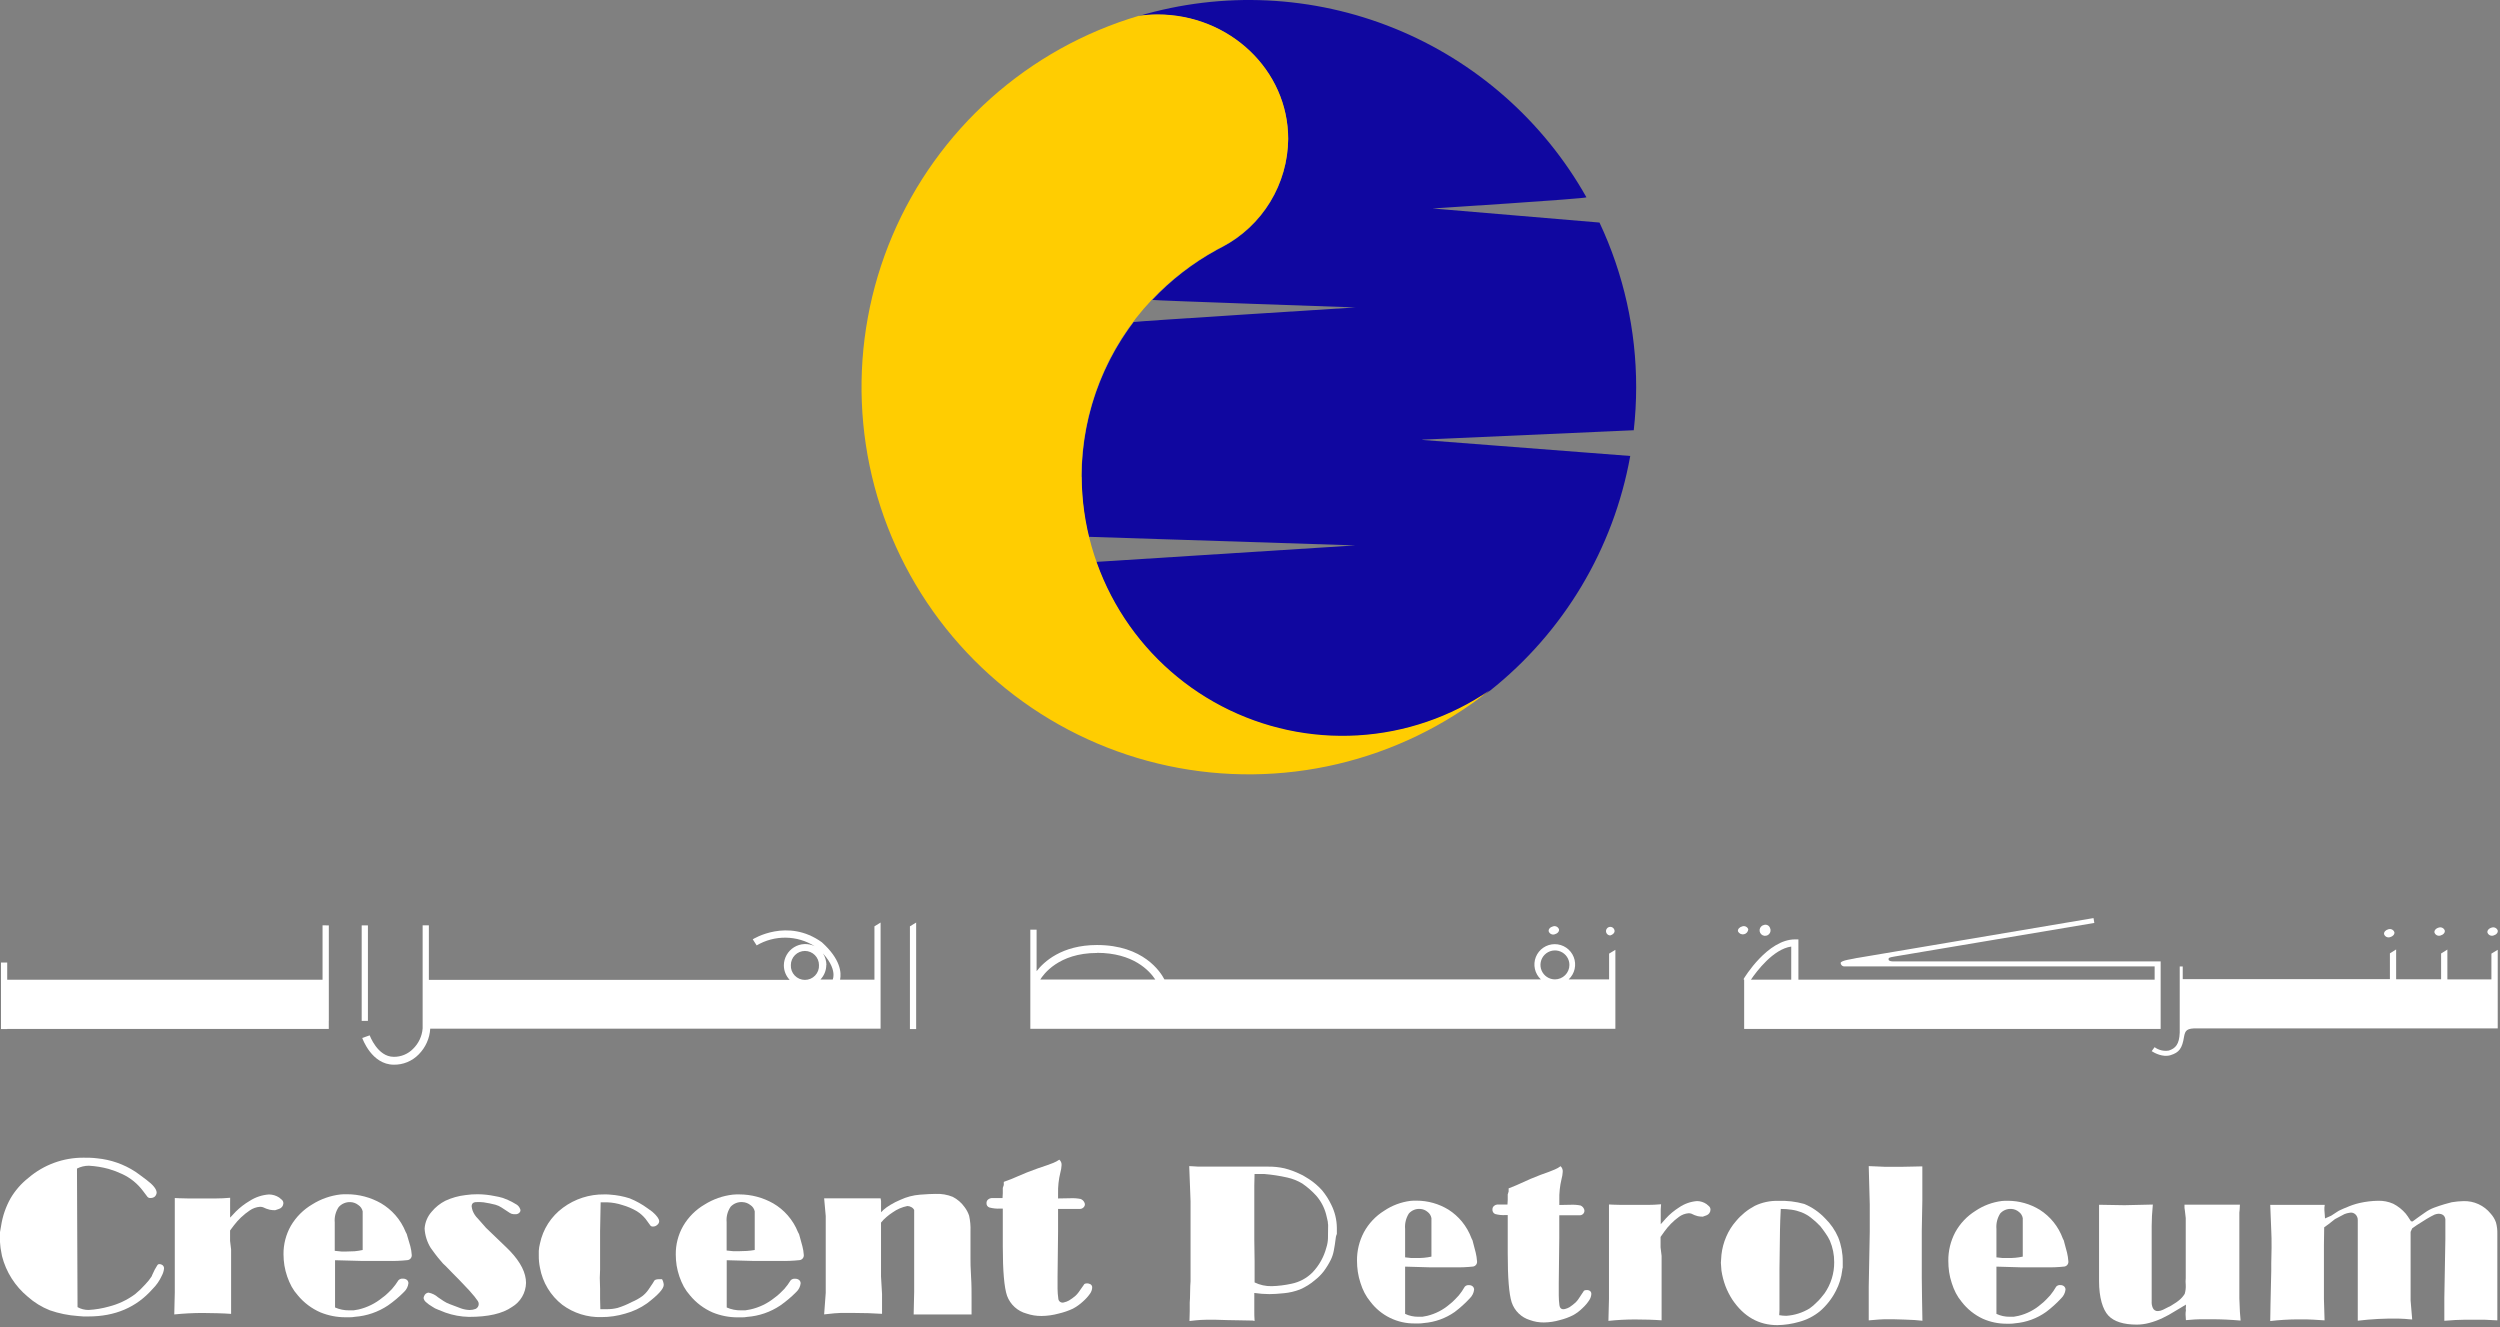 <svg xmlns="http://www.w3.org/2000/svg" width="582" height="309" viewBox="0 0 582 309" fill="none"><rect x="0" y="0" width="582" height="309" fill="#808080" stroke="none"/><g clip-path="url(#clip0_41_254)"><path d="M213.28 239.56H211.83V215.65L213.28 214.77V239.56Z" fill="white"></path><path d="M85.65 215.43H84.2V237.66H85.65V215.43Z" fill="white"></path><path d="M76.55 215.43L75.09 215.42V228.08H1.68V224.07H0.23V228.08V239.54V239.56H1.68V239.54H76.54V237.66H76.55V215.43Z" fill="white"></path><path d="M580 222V228H569.75V221.06L568.29 221.97V227.97H557.82V221.03L556.37 221.94V227.94H508.14V224.99H507.44V240.4C507.34 243.14 506.44 244.07 504.9 244.57C504.324 244.667 503.733 244.647 503.165 244.511C502.596 244.376 502.061 244.127 501.59 243.78L500.91 244.71C501.52 245.11 503.51 246.21 505.31 245.64C507.31 245.03 508.02 244.06 508.45 241.33C508.72 239.92 509.01 239.33 511.65 239.41H581.47V221.12L580 222Z" fill="white"></path><path d="M407 216.33C406.983 216.608 406.876 216.874 406.693 217.085C406.511 217.296 406.264 217.441 405.991 217.498C405.718 217.555 405.434 217.52 405.183 217.4C404.931 217.279 404.726 217.079 404.6 216.83C404.49 216.32 404.95 215.83 405.6 215.66C405.875 215.567 406.175 215.584 406.437 215.71C406.698 215.835 406.9 216.058 407 216.33Z" fill="white"></path><path d="M375.86 216.6C375.96 217.11 375.51 217.6 374.86 217.77C374.67 217.767 374.485 217.71 374.326 217.606C374.167 217.502 374.041 217.355 373.963 217.182C373.885 217.009 373.858 216.817 373.884 216.629C373.911 216.441 373.991 216.265 374.114 216.12C374.238 215.976 374.4 215.87 374.581 215.814C374.763 215.758 374.956 215.756 375.139 215.806C375.323 215.856 375.488 215.958 375.615 216.098C375.743 216.239 375.828 216.413 375.86 216.6Z" fill="white"></path><path d="M362.93 216.33C363.04 216.85 362.58 217.33 361.93 217.51C361.655 217.6 361.357 217.579 361.097 217.452C360.837 217.325 360.638 217.102 360.54 216.83C360.43 216.32 360.88 215.83 361.54 215.66C361.813 215.57 362.111 215.589 362.37 215.714C362.63 215.839 362.83 216.06 362.93 216.33Z" fill="white"></path><path d="M412.05 216C412.172 216.238 412.216 216.509 412.176 216.774C412.136 217.039 412.015 217.284 411.828 217.476C411.641 217.668 411.399 217.796 411.135 217.843C410.871 217.89 410.6 217.853 410.358 217.738C410.117 217.622 409.917 217.434 409.788 217.199C409.66 216.964 409.608 216.695 409.64 216.429C409.672 216.163 409.787 215.914 409.968 215.717C410.149 215.52 410.388 215.385 410.65 215.33C410.925 215.239 411.224 215.258 411.485 215.383C411.746 215.508 411.948 215.729 412.05 216Z" fill="white"></path><path d="M557.41 217C557.51 217.51 557.06 218 556.41 218.17C556.137 218.26 555.839 218.241 555.579 218.116C555.32 217.991 555.12 217.77 555.02 217.5C554.91 216.99 555.37 216.5 556.02 216.33C556.293 216.242 556.59 216.263 556.849 216.387C557.107 216.512 557.308 216.731 557.41 217Z" fill="white"></path><path d="M569.14 216.61C569.25 217.12 568.8 217.61 568.14 217.79C567.865 217.88 567.566 217.859 567.307 217.732C567.047 217.605 566.848 217.382 566.75 217.11C566.64 216.61 567.09 216.11 567.75 215.94C568.023 215.85 568.321 215.869 568.58 215.994C568.84 216.119 569.04 216.34 569.14 216.61Z" fill="white"></path><path d="M581.47 216.61C581.58 217.12 581.13 217.61 580.47 217.79C580.195 217.88 579.897 217.859 579.637 217.732C579.377 217.605 579.178 217.382 579.08 217.11C578.97 216.61 579.42 216.11 580.08 215.94C580.353 215.85 580.651 215.869 580.91 215.994C581.17 216.119 581.37 216.34 581.47 216.61Z" fill="white"></path><path d="M374.6 222V228H365.19C365.884 227.35 366.366 226.507 366.575 225.579C366.783 224.651 366.708 223.683 366.358 222.798C366.009 221.914 365.402 221.155 364.616 220.621C363.829 220.086 362.901 219.8 361.95 219.8C360.999 219.8 360.07 220.086 359.284 220.621C358.498 221.155 357.891 221.914 357.542 222.798C357.192 223.683 357.117 224.651 357.325 225.579C357.534 226.507 358.016 227.35 358.71 228H271.07C270.18 226.28 266.18 220 255.37 220C247.15 220 242.98 223.94 241.32 226.09V216.42H239.86V239.51H376.06V221.12L374.6 222ZM255.37 221.82C263.81 221.82 267.59 225.97 268.95 228.03H242.18C242.86 226.92 246.4 221.85 255.37 221.85V221.82ZM362 228C361.333 228.002 360.68 227.806 360.124 227.436C359.568 227.067 359.135 226.54 358.878 225.924C358.622 225.308 358.555 224.63 358.684 223.975C358.814 223.32 359.135 222.719 359.607 222.247C360.079 221.775 360.68 221.454 361.335 221.324C361.99 221.195 362.668 221.262 363.284 221.518C363.9 221.775 364.427 222.208 364.796 222.764C365.166 223.32 365.362 223.973 365.36 224.64C365.357 225.53 365.002 226.383 364.373 227.013C363.743 227.643 362.89 227.997 362 228Z" fill="white"></path><path d="M203.57 215.65V228.06H195.57C195.9 226.46 195.72 223.32 191.33 219.36C183.33 213.6 175.33 218.62 175.24 218.67L176.15 220.09C178.204 218.878 180.552 218.255 182.937 218.289C185.321 218.322 187.651 219.011 189.67 220.28C188.912 219.911 188.073 219.739 187.23 219.781C186.388 219.823 185.57 220.077 184.853 220.52C184.135 220.964 183.541 221.581 183.126 222.315C182.712 223.049 182.489 223.877 182.48 224.72C182.478 225.986 182.965 227.204 183.84 228.12H99.84V215.42H98.39V239.42C98.249 241.217 97.46 242.901 96.17 244.16C95.586 244.76 94.886 245.236 94.112 245.557C93.338 245.879 92.508 246.04 91.67 246.03C87.86 246.03 86.08 241.03 86.06 241.03L84.33 241.64C84.42 241.89 86.55 247.82 91.65 247.86C92.732 247.88 93.806 247.679 94.808 247.268C95.808 246.857 96.715 246.245 97.47 245.47C99.069 243.865 100.026 241.731 100.16 239.47H203.57H205V214.77L203.57 215.65ZM187.39 221.38C188.257 221.385 189.088 221.733 189.7 222.347C190.312 222.961 190.657 223.793 190.66 224.66C190.685 225.105 190.618 225.551 190.465 225.97C190.311 226.388 190.074 226.771 189.767 227.095C189.461 227.419 189.092 227.677 188.682 227.854C188.272 228.03 187.831 228.121 187.385 228.121C186.939 228.121 186.498 228.03 186.088 227.854C185.678 227.677 185.309 227.419 185.003 227.095C184.696 226.771 184.459 226.388 184.305 225.97C184.152 225.551 184.085 225.105 184.11 224.66C184.113 223.791 184.459 222.958 185.074 222.344C185.688 221.729 186.521 221.383 187.39 221.38ZM192.39 224.66C192.386 223.698 192.105 222.757 191.58 221.95C193.58 224.16 194.04 225.88 194.04 226.95C194.044 227.317 193.987 227.682 193.87 228.03H191C191.867 227.121 192.353 225.916 192.36 224.66H192.39Z" fill="white"></path><path d="M503 228.06V223.82H440.82C440.32 223.82 439.67 223.74 439.66 223.37C439.65 223 439.66 222.91 441.03 222.68L487.56 214.86L487.37 213.73L432.45 223H432.37C431.63 223.23 428.48 223.54 428.5 224.2C428.517 224.387 428.594 224.564 428.72 224.703C428.847 224.842 429.015 224.936 429.2 224.97H429.28H501.6V228.06H418.67V218.69H417.88C411.52 218.69 406.07 227.59 405.88 227.97L406.04 228.06V239.53H503V228.06ZM417 228.06H407.62C408.94 226.12 412.81 220.95 417 220.36V228.06Z" fill="white"></path><path d="M37.66 297C37.134 298.167 36.395 299.225 35.48 300.12C31.74 304.36 26.773 306.477 20.58 306.47H19.39C18.81 306.41 18.39 306.37 18.14 306.37C15.914 306.219 13.718 305.772 11.61 305.04C9.721 304.293 7.978 303.22 6.46 301.87C3.507 299.429 1.406 296.113 0.46 292.4L0.13 290.55L0.06 289.84L0 289.14V286.84C0.13 286.15 0.22 285.66 0.26 285.35C0.603 283.12 1.341 280.97 2.44 279C3.515 277.16 4.926 275.539 6.6 274.22C10.18 271.152 14.746 269.48 19.46 269.51C20.46 269.51 21.46 269.51 22.62 269.66C25.796 269.963 28.85 271.034 31.52 272.78L32.38 273.39L34.1 274.67C35.68 275.857 36.47 276.857 36.47 277.67C36.433 277.995 36.293 278.3 36.07 278.54C35.794 278.78 35.436 278.906 35.07 278.89C34.937 278.91 34.802 278.897 34.675 278.854C34.548 278.81 34.433 278.737 34.34 278.64L33.28 277.24C32.025 275.558 30.373 274.215 28.47 273.33C27.451 272.845 26.394 272.444 25.31 272.13C23.801 271.716 22.252 271.464 20.69 271.38C19.728 271.379 18.779 271.605 17.92 272.04L18.05 304.3C18.835 304.739 19.721 304.966 20.62 304.96C22.217 304.869 23.8 304.604 25.34 304.17C27.541 303.616 29.613 302.638 31.44 301.29C32.294 300.589 33.093 299.824 33.83 299C34.4 298.409 34.909 297.763 35.35 297.07L35.41 296.86L36.01 295.59L36.6 294.59C36.78 294.25 37.1 294.18 37.6 294.39C37.784 294.46 37.94 294.587 38.046 294.753C38.153 294.918 38.203 295.114 38.19 295.31C38.126 295.903 37.946 296.477 37.66 297Z" fill="white"></path><path d="M65.64 279.33C65.75 279.436 65.836 279.563 65.893 279.705C65.95 279.846 65.976 279.998 65.97 280.15C65.954 280.44 65.85 280.718 65.671 280.947C65.492 281.176 65.248 281.345 64.97 281.43L64.05 281.74C63.638 281.741 63.226 281.704 62.82 281.63C62.262 281.497 61.722 281.299 61.21 281.04C60.995 280.978 60.773 280.945 60.55 280.94C59.672 280.999 58.827 281.3 58.11 281.81C56.722 282.744 55.495 283.9 54.48 285.23L53.56 286.46V288.87L53.8 290.87V305.87C52.88 305.8 51.8 305.75 50.64 305.72C49.48 305.69 48.3 305.66 47.15 305.66C44.96 305.66 42.76 305.78 40.57 306L40.69 300.9V278.9L41.69 278.95L43.79 279H50.23C51.28 279 52.39 278.95 53.58 278.84L53.57 280V283.46L54.89 282.06C55.858 281.098 56.944 280.262 58.12 279.57C59.467 278.7 61.011 278.184 62.61 278.07C63.452 278.075 64.274 278.322 64.98 278.78L65.64 279.33Z" fill="white"></path><path d="M95.52 290.1C95.694 290.754 95.805 291.424 95.85 292.1C95.87 292.249 95.859 292.4 95.819 292.545C95.779 292.689 95.71 292.824 95.617 292.942C95.523 293.059 95.408 293.157 95.276 293.229C95.144 293.301 94.999 293.345 94.85 293.36C93.279 293.525 91.699 293.585 90.12 293.54H84L78 293.38V304.38C79.042 304.839 80.171 305.067 81.31 305.05H82.31C82.84 304.94 83.23 304.87 83.5 304.84C85.517 304.361 87.399 303.427 89 302.11C89.496 301.761 89.962 301.37 90.39 300.94C91.005 300.388 91.558 299.771 92.04 299.1L92.77 298.03C92.907 297.892 93.074 297.788 93.258 297.726C93.442 297.663 93.638 297.644 93.83 297.67C94.15 297.658 94.465 297.757 94.72 297.95C94.835 298.046 94.928 298.167 94.99 298.304C95.052 298.441 95.083 298.59 95.08 298.74C94.994 299.504 94.639 300.213 94.08 300.74C92.926 301.91 91.668 302.971 90.32 303.91C88.031 305.439 85.385 306.348 82.64 306.55C82.228 306.629 81.809 306.665 81.39 306.66H80.39C78.412 306.658 76.453 306.275 74.62 305.53C72.557 304.639 70.736 303.267 69.31 301.53C68.764 300.918 68.287 300.248 67.89 299.53C67.066 297.993 66.498 296.331 66.21 294.61C66.072 293.747 66.002 292.874 66 292C65.975 289.678 66.564 287.39 67.71 285.37C68.921 283.303 70.643 281.581 72.71 280.37C74.698 279.124 76.939 278.338 79.27 278.07C79.535 278.033 79.802 278.017 80.07 278.02H80.79C83.564 278.022 86.29 278.746 88.7 280.12C89.948 280.856 91.071 281.784 92.03 282.87C93.051 284.033 93.866 285.362 94.44 286.8C94.639 287.103 94.775 287.443 94.84 287.8L95.52 290.1ZM84.43 291V282C84.301 281.401 83.942 280.877 83.43 280.54C82.905 280.121 82.261 279.879 81.59 279.85C81.076 279.826 80.564 279.917 80.09 280.116C79.616 280.315 79.193 280.617 78.85 281C78.141 282.052 77.816 283.316 77.93 284.58V291.19L79.47 291.35H80.7C81.3 291.35 81.92 291.33 82.56 291.29C83.189 291.231 83.813 291.134 84.43 291Z" fill="white"></path><path d="M121.08 281.43C121.147 281.551 121.175 281.688 121.163 281.826C121.15 281.963 121.097 282.093 121.01 282.2C120.916 282.326 120.797 282.431 120.662 282.51C120.526 282.589 120.376 282.64 120.22 282.66C120.001 282.683 119.779 282.683 119.56 282.66C119.253 282.648 118.955 282.551 118.7 282.38C118.4 282.2 117.76 281.78 116.79 281.13C116.347 280.828 115.857 280.602 115.34 280.46C114.428 280.222 113.503 280.035 112.57 279.9C112.022 279.837 111.47 279.82 110.92 279.85C110.18 279.85 109.8 280.19 109.8 280.85C109.844 281.19 109.922 281.525 110.03 281.85C110.298 282.545 110.714 283.173 111.25 283.69L112.97 285.64L113.1 285.8L117.85 290.36L118.77 291.28C121.23 293.88 122.46 296.343 122.46 298.67C122.434 299.808 122.118 300.92 121.543 301.902C120.967 302.883 120.15 303.702 119.17 304.28C116.97 305.813 113.637 306.577 109.17 306.57C107.302 306.532 105.451 306.195 103.69 305.57L101.91 304.86C101.465 304.703 101.044 304.485 100.66 304.21C100.091 303.888 99.561 303.502 99.08 303.06C98.852 302.852 98.692 302.58 98.62 302.28C98.599 302.078 98.645 301.874 98.75 301.7C98.825 301.488 98.959 301.302 99.136 301.164C99.313 301.026 99.526 300.941 99.75 300.92C100.587 301.077 101.366 301.461 102 302.03L103.28 302.89C103.724 303.182 104.2 303.42 104.7 303.6L107.34 304.6C107.984 304.824 108.658 304.949 109.34 304.97C109.815 304.97 110.287 304.882 110.73 304.71C110.945 304.607 111.126 304.445 111.254 304.243C111.381 304.042 111.449 303.808 111.45 303.57C111.448 303.332 111.379 303.1 111.25 302.9L110.46 301.83L109.21 300.38L106.77 297.81L106.57 297.61L105.45 296.48L103.74 294.72C103.55 294.523 103.35 294.336 103.14 294.16C102.949 293.966 102.772 293.759 102.61 293.54C102.13 292.99 101.68 292.44 101.26 291.87C100.84 291.3 100.53 290.87 100.26 290.5C99.421 289.141 98.936 287.594 98.85 286C98.95 284.547 99.531 283.168 100.5 282.08C101.373 281.027 102.452 280.163 103.67 279.54C105.149 278.851 106.729 278.405 108.35 278.22C109.29 278.081 110.24 278.014 111.19 278.02C112.534 278.03 113.874 278.174 115.19 278.45C115.836 278.554 116.474 278.701 117.1 278.89C117.33 278.96 117.72 279.12 118.29 279.37C118.998 279.689 119.683 280.057 120.34 280.47C120.675 280.711 120.933 281.045 121.08 281.43Z" fill="white"></path><path d="M154.12 297.79C154.354 298.193 154.491 298.645 154.52 299.11C154.52 300.03 153.22 301.46 150.62 303.43C149.083 304.515 147.367 305.321 145.55 305.81C143.753 306.349 141.886 306.622 140.01 306.62C136.742 306.711 133.538 305.704 130.91 303.76C128.166 301.622 126.31 298.545 125.7 295.12C125.509 294.196 125.418 293.254 125.43 292.31V291.19C125.469 290.62 125.559 290.054 125.7 289.5C126.393 286.147 128.307 283.171 131.07 281.15C133.845 279.095 137.218 278.009 140.67 278.06C141.28 278.06 141.74 278.06 142.05 278.11C143.597 278.212 145.125 278.504 146.6 278.98C148.099 279.588 149.517 280.381 150.82 281.34L151.88 282.11C152.93 283.03 153.46 283.77 153.46 284.32C153.449 284.478 153.405 284.631 153.331 284.771C153.257 284.91 153.154 285.033 153.03 285.13C152.898 285.261 152.742 285.364 152.571 285.435C152.399 285.505 152.215 285.541 152.03 285.54C151.923 285.551 151.815 285.539 151.713 285.504C151.611 285.47 151.518 285.414 151.44 285.34L150.32 283.8C149.745 283.081 149.052 282.466 148.27 281.98C147.217 281.357 146.087 280.873 144.91 280.54C143.76 280.157 142.561 279.941 141.35 279.9H139.83L139.76 283.51L139.7 286.67V295.61L139.63 297.49L139.7 300.04V302.33L139.76 304.78H141.21C142.079 304.793 142.947 304.692 143.79 304.48C144.927 304.127 146.029 303.669 147.08 303.11C147.944 302.753 148.762 302.297 149.52 301.75C150.052 301.338 150.521 300.849 150.91 300.3C151.3 299.74 151.66 299.22 151.97 298.73C152.066 298.544 152.172 298.363 152.29 298.19C152.42 297.92 152.84 297.79 153.55 297.79H154.12Z" fill="white"></path><path d="M186.79 290.1C186.964 290.754 187.075 291.424 187.12 292.1C187.139 292.249 187.129 292.4 187.089 292.545C187.049 292.689 186.98 292.824 186.887 292.942C186.793 293.059 186.678 293.157 186.546 293.229C186.414 293.301 186.269 293.345 186.12 293.36C184.552 293.525 182.976 293.585 181.4 293.54H175.18L169.18 293.38V304.38C170.222 304.839 171.351 305.067 172.49 305.05H173.49C174.02 304.94 174.42 304.87 174.68 304.84C176.738 304.384 178.662 303.456 180.3 302.13C180.797 301.781 181.262 301.39 181.69 300.96C182.31 300.41 182.867 299.793 183.35 299.12L184.07 298.05C184.207 297.912 184.374 297.808 184.558 297.746C184.742 297.683 184.938 297.664 185.13 297.69C185.45 297.678 185.764 297.777 186.02 297.97C186.137 298.065 186.232 298.186 186.296 298.323C186.36 298.459 186.392 298.609 186.39 298.76C186.306 299.525 185.952 300.234 185.39 300.76C184.236 301.93 182.978 302.991 181.63 303.93C179.341 305.459 176.695 306.368 173.95 306.57C173.538 306.649 173.119 306.685 172.7 306.68H171.7C169.722 306.678 167.763 306.295 165.93 305.55C163.867 304.659 162.046 303.287 160.62 301.55C160.077 300.936 159.6 300.265 159.2 299.55C158.376 298.013 157.808 296.351 157.52 294.63C157.387 293.773 157.32 292.907 157.32 292.04C157.293 289.716 157.887 287.428 159.04 285.41C160.247 283.34 161.97 281.617 164.04 280.41C166.031 279.162 168.276 278.376 170.61 278.11C170.872 278.073 171.136 278.056 171.4 278.06H172.12C174.894 278.062 177.62 278.786 180.03 280.16C181.281 280.891 182.406 281.82 183.36 282.91C184.381 284.073 185.196 285.402 185.77 286.84C185.973 287.141 186.11 287.482 186.17 287.84L186.79 290.1ZM175.7 291V282C175.638 281.703 175.518 281.421 175.346 281.17C175.174 280.919 174.955 280.705 174.7 280.54C174.175 280.121 173.531 279.879 172.86 279.85C172.347 279.81 171.831 279.886 171.352 280.073C170.872 280.26 170.441 280.553 170.09 280.93C169.372 281.978 169.043 283.245 169.16 284.51V291.12L170.71 291.28H172C172.6 291.28 173.22 291.26 173.86 291.22C174.477 291.183 175.092 291.109 175.7 291Z" fill="white"></path><path d="M226.18 306H212.7L212.82 300.69V281.69C212.679 281.4 212.447 281.165 212.16 281.02C211.88 280.857 211.564 280.768 211.24 280.76C210.001 281.008 208.828 281.516 207.8 282.25C207.304 282.571 206.829 282.926 206.38 283.31C205.911 283.703 205.482 284.142 205.1 284.62V297.14L205.34 301.25V305.86C203.34 305.73 201.11 305.65 198.57 305.65H195.77C195.05 305.65 193.77 305.77 191.86 305.99L192.23 300.99V283.09L191.86 278.97H205L205.11 279.58V282.21L205.44 281.9L205.63 281.69C206.147 281.23 206.71 280.824 207.31 280.48C208.036 280.04 208.795 279.655 209.58 279.33C211.028 278.652 212.586 278.242 214.18 278.12C215.76 278 216.96 277.94 217.79 277.94C219.157 277.876 220.521 278.108 221.79 278.62C222.89 279.182 223.837 280.002 224.55 281.01C225.01 281.614 225.368 282.29 225.61 283.01C225.871 284.191 225.978 285.401 225.93 286.61V293.11C225.93 293.76 225.93 295.11 226.06 297.11C226.19 299.11 226.18 300.82 226.18 302.25V306Z" fill="white"></path><path d="M253.6 298.87C253.806 298.911 253.989 299.029 254.111 299.2C254.234 299.371 254.287 299.582 254.26 299.79C254.224 300.28 254.054 300.75 253.77 301.15C253.291 301.833 252.73 302.454 252.1 303C251.399 303.652 250.616 304.21 249.77 304.66C248.706 305.154 247.593 305.537 246.45 305.8C245.146 306.158 243.802 306.346 242.45 306.36C241.27 306.37 240.097 306.181 238.98 305.8C237.95 305.526 237.002 305.008 236.213 304.291C235.425 303.575 234.82 302.679 234.45 301.68C233.783 299.76 233.45 295.917 233.45 290.15V281.36H232.89C232.025 281.412 231.157 281.324 230.32 281.1C230.104 281.024 229.921 280.876 229.801 280.682C229.681 280.487 229.631 280.257 229.66 280.03C229.658 279.871 229.694 279.713 229.766 279.57C229.837 279.428 229.941 279.304 230.07 279.21C230.284 279.037 230.546 278.932 230.82 278.91H233.39L233.45 277.81V276.55L233.68 275.87V275.14L235.59 274.42L236.71 273.94L239.08 272.94L241.59 272C243.3 271.45 244.5 271 245.19 270.73C245.69 270.53 246.166 270.275 246.61 269.97C246.801 270.135 246.948 270.345 247.038 270.58C247.129 270.816 247.161 271.07 247.13 271.32C247.099 271.868 247.009 272.411 246.86 272.94C246.458 274.558 246.276 276.223 246.32 277.89V279L249.16 278.95C249.967 278.909 250.777 278.966 251.57 279.12C251.771 279.196 251.955 279.312 252.11 279.462C252.265 279.612 252.387 279.791 252.47 279.99C252.551 280.151 252.581 280.333 252.556 280.512C252.531 280.69 252.452 280.857 252.33 280.99C252.225 281.122 252.093 281.23 251.943 281.308C251.793 281.385 251.629 281.43 251.46 281.44H246.32V286.72L246.2 297.23V300C246.204 300.76 246.261 301.518 246.37 302.27C246.373 302.43 246.414 302.587 246.49 302.728C246.566 302.869 246.674 302.99 246.807 303.08C246.939 303.17 247.091 303.227 247.25 303.246C247.409 303.265 247.57 303.246 247.72 303.19C248.123 303.102 248.511 302.954 248.87 302.75C249.396 302.432 249.894 302.071 250.36 301.67C250.631 301.423 250.876 301.148 251.09 300.85L251.94 299.64L252.27 299.18C252.36 298.91 252.63 298.77 253.07 298.77C253.252 298.765 253.433 298.799 253.6 298.87Z" fill="white"></path><path d="M311 287.94C310.83 289.3 310.67 290.38 310.5 291.19C310.366 291.907 310.137 292.603 309.82 293.26C309.346 294.215 308.787 295.125 308.15 295.98C307.57 296.728 306.898 297.4 306.15 297.98C305.095 298.896 303.904 299.642 302.62 300.19C301.426 300.65 300.174 300.943 298.9 301.06C297.54 301.2 296.41 301.27 295.5 301.27C294.328 301.263 293.159 301.172 292 301V305C292 305.83 292 306.67 292.07 307.52L291.57 307.42H291.33L288.61 307.37L285.77 307.32L282.77 307.23C281.33 307.23 280.25 307.23 279.53 307.28C278.81 307.33 277.94 307.4 276.91 307.53L276.97 305.22V303.22L277.03 302.22L277.09 299.4L277.16 298.27V279.68L277.09 277.74L276.85 271.47L278.02 271.53L278.95 271.59H295.2C296.477 271.572 297.753 271.703 299 271.98C300.317 272.312 301.594 272.785 302.81 273.39C303.143 273.528 303.461 273.699 303.76 273.9L304.76 274.51C305.864 275.237 306.872 276.1 307.76 277.08C308.617 278.113 309.343 279.248 309.92 280.46C310.755 282.128 311.199 283.965 311.22 285.83V287.27C311.121 287.484 311.047 287.709 311 287.94ZM309.16 285.06C309.157 284.62 309.093 284.182 308.97 283.76C308.85 283.3 308.77 282.95 308.72 282.71C308.3 281.107 307.517 279.621 306.43 278.37C305.461 277.3 304.37 276.347 303.18 275.53C302.097 274.877 300.915 274.404 299.68 274.13C297.925 273.732 296.144 273.458 294.35 273.31H292.06L292 276V288.6L292.07 293.6V298.55C293.316 299.153 294.687 299.451 296.07 299.42C297.604 299.375 299.131 299.187 300.63 298.86C302.496 298.487 304.208 297.569 305.55 296.22C307.1 294.591 308.211 292.595 308.78 290.42C309.005 289.728 309.13 289.007 309.15 288.28C309.17 287.39 309.19 286.32 309.19 285.06H309.16Z" fill="white"></path><path d="M343.54 291.59C343.699 292.247 343.803 292.916 343.85 293.59C343.894 293.876 343.824 294.168 343.656 294.403C343.488 294.638 343.235 294.799 342.95 294.85C341.482 295.009 340.006 295.069 338.53 295.03H332.73L327.11 294.87V305.87C328.075 306.326 329.132 306.555 330.2 306.54H331.12C331.62 306.44 331.99 306.36 332.24 306.33C334.182 305.86 335.982 304.931 337.49 303.62C337.95 303.265 338.382 302.873 338.78 302.45C339.363 301.896 339.883 301.279 340.33 300.61L341 299.54C341.125 299.404 341.282 299.3 341.456 299.238C341.63 299.175 341.817 299.155 342 299.18C342.301 299.171 342.596 299.27 342.83 299.46C342.942 299.558 343.03 299.68 343.089 299.817C343.148 299.953 343.176 300.101 343.17 300.25C343.076 301.012 342.723 301.718 342.17 302.25C341.094 303.413 339.916 304.477 338.65 305.43C336.538 306.907 334.07 307.795 331.5 308C331.113 308.065 330.722 308.098 330.33 308.1H329.41C327.395 308.132 325.402 307.687 323.592 306.8C321.783 305.914 320.209 304.612 319 303C318.49 302.38 318.044 301.71 317.67 301C317.284 300.254 316.966 299.474 316.72 298.67C316.44 297.829 316.233 296.966 316.1 296.09C315.975 295.229 315.911 294.36 315.91 293.49C315.885 291.18 316.438 288.901 317.52 286.86C318.632 284.811 320.259 283.088 322.24 281.86C324.078 280.623 326.181 279.835 328.38 279.56C328.625 279.528 328.873 279.512 329.12 279.51H329.8C332.416 279.517 334.979 280.244 337.21 281.61C338.383 282.36 339.432 283.288 340.32 284.36C341.285 285.535 342.045 286.863 342.57 288.29C342.764 288.593 342.89 288.934 342.94 289.29L343.54 291.59ZM333.24 292.59V283.59C333.14 283.005 332.818 282.482 332.34 282.13C331.85 281.711 331.234 281.468 330.59 281.44C330.102 281.406 329.613 281.484 329.16 281.67C328.707 281.855 328.303 282.143 327.98 282.51C327.305 283.579 327 284.84 327.11 286.1V292.71L328.57 292.87H329.72C330.29 292.87 330.87 292.87 331.48 292.81C332.072 292.757 332.659 292.666 333.24 292.54V292.59Z" fill="white"></path><path d="M369.84 300.38C370.038 300.428 370.211 300.547 370.325 300.715C370.44 300.884 370.488 301.088 370.46 301.29C370.423 301.775 370.264 302.242 370 302.65C369.559 303.335 369.031 303.96 368.43 304.51C367.782 305.157 367.049 305.712 366.25 306.16C365.265 306.662 364.224 307.048 363.15 307.31C361.935 307.667 360.676 307.855 359.41 307.87C358.302 307.88 357.201 307.691 356.16 307.31C355.176 307.012 354.277 306.482 353.539 305.765C352.802 305.048 352.246 304.165 351.92 303.19C351.3 301.27 350.993 297.427 351 291.66V282.87H350.46C349.652 282.917 348.841 282.833 348.06 282.62C347.856 282.528 347.686 282.375 347.575 282.181C347.463 281.987 347.416 281.762 347.44 281.54C347.436 281.382 347.469 281.226 347.537 281.083C347.604 280.941 347.705 280.816 347.83 280.72C348.026 280.549 348.271 280.444 348.53 280.42H350.94L351 279.31V278.06L351.21 277.38V276.65L353 275.93L354.05 275.46L356.27 274.46L358.61 273.52C360.22 272.97 361.34 272.52 361.97 272.25C362.444 272.055 362.891 271.799 363.3 271.49C363.484 271.66 363.625 271.871 363.712 272.105C363.798 272.34 363.829 272.592 363.8 272.84C363.769 273.388 363.678 273.931 363.53 274.46C363.14 276.08 362.966 277.744 363.01 279.41V280.52L365.67 280.47C366.434 280.435 367.2 280.492 367.95 280.64C368.142 280.722 368.316 280.843 368.46 280.994C368.604 281.145 368.717 281.324 368.79 281.52C368.85 281.677 368.869 281.846 368.846 282.012C368.824 282.178 368.76 282.335 368.66 282.47C368.564 282.6 368.441 282.707 368.299 282.785C368.158 282.862 368.001 282.909 367.84 282.92H363V288.19L362.88 298.71V301.55C362.882 302.309 362.932 303.067 363.03 303.82C363.14 304.6 363.56 304.91 364.31 304.74C364.689 304.649 365.052 304.504 365.39 304.31C365.883 303.982 366.351 303.618 366.79 303.22C367.045 302.972 367.273 302.697 367.47 302.4C367.68 302.1 367.94 301.69 368.28 301.18L368.59 300.73C368.67 300.46 368.92 300.33 369.33 300.33C369.501 300.302 369.677 300.319 369.84 300.38Z" fill="white"></path><path d="M397.89 280.84C397.995 280.946 398.076 281.073 398.13 281.213C398.183 281.352 398.207 281.501 398.2 281.65C398.191 281.932 398.097 282.205 397.931 282.433C397.766 282.661 397.535 282.834 397.27 282.93L396.41 283.24C396.024 283.241 395.639 283.204 395.26 283.13C394.734 282.996 394.227 282.798 393.75 282.54C393.549 282.479 393.34 282.446 393.13 282.44C392.3 282.502 391.506 282.801 390.84 283.3C389.528 284.255 388.38 285.417 387.44 286.74L386.58 287.96V290.37L386.82 292.37V307.37C385.96 307.3 384.97 307.26 383.87 307.22C382.77 307.18 381.67 307.17 380.6 307.17C378.542 307.171 376.486 307.281 374.44 307.5L374.57 302.4V280.4L375.57 280.45L377.57 280.5H383.57C384.57 280.5 385.57 280.45 386.7 280.35L386.62 281.5V285L387.86 283.6C388.749 282.645 389.757 281.808 390.86 281.11C392.106 280.246 393.559 279.728 395.07 279.61C395.865 279.616 396.639 279.864 397.29 280.32L397.89 280.84Z" fill="white"></path><path d="M428.87 295.71C428.68 297.399 428.174 299.037 427.38 300.54C426.47 302.325 425.224 303.917 423.71 305.23C422.292 306.395 420.642 307.244 418.87 307.72C417.209 308.204 415.49 308.463 413.76 308.49C409.44 308.49 405.947 306.507 403.28 302.54C402.633 301.539 402.094 300.473 401.67 299.36C401.241 298.198 400.933 296.995 400.75 295.77L400.62 293.97L400.75 292.12C400.911 290.655 401.292 289.222 401.88 287.87C402.441 286.562 403.204 285.351 404.14 284.28C405.353 282.818 406.841 281.609 408.52 280.72C410.209 279.91 412.067 279.512 413.94 279.56C415.998 279.48 418.057 279.723 420.04 280.28C421.862 281.041 423.504 282.175 424.86 283.61C426.17 284.88 427.216 286.396 427.94 288.07C428.65 289.865 429.006 291.78 428.99 293.71V295.1C428.918 295.296 428.878 295.502 428.87 295.71ZM427 293.84C427.011 292.123 426.671 290.421 426 288.84C425.721 288.24 425.386 287.667 425 287.13C424.59 286.53 424.18 285.98 423.77 285.46C423.088 284.735 422.349 284.067 421.56 283.46C420.905 282.951 420.181 282.537 419.41 282.23C418.66 281.937 417.878 281.732 417.08 281.62C416.245 281.499 415.403 281.439 414.56 281.44L414.44 284.11L414.38 286.38L414.26 295.48V305.09L414.2 306.17C414.748 306.268 415.303 306.318 415.86 306.32C417.771 306.193 419.624 305.606 421.26 304.61C421.86 304.194 422.416 303.718 422.92 303.19C423.263 302.883 423.581 302.548 423.87 302.19C424.26 301.73 424.55 301.36 424.76 301.09C426.239 298.964 427.022 296.43 427 293.84Z" fill="white"></path><path d="M447.54 307.47C446.44 307.34 445.07 307.24 443.42 307.2L440.65 307.12H438.76C438.19 307.12 436.95 307.21 435.04 307.38V299.58L435.28 286.76V280.4L435.04 271.47L436.99 271.55L438.76 271.63H442.76L445.26 271.58L447.52 271.53V279.53L447.39 286.53C447.39 290.64 447.39 294.26 447.39 297.41C447.39 300.56 447.5 303.92 447.54 307.47Z" fill="white"></path><path d="M481.2 291.59C481.359 292.247 481.463 292.916 481.51 293.59C481.554 293.876 481.484 294.168 481.316 294.403C481.148 294.638 480.895 294.799 480.61 294.85C479.146 295.009 477.672 295.069 476.2 295.03H470.39L464.77 294.87V305.87C465.735 306.326 466.792 306.555 467.86 306.54H468.78C469.28 306.44 469.65 306.36 469.9 306.33C471.843 305.862 473.643 304.932 475.15 303.62C475.61 303.265 476.042 302.873 476.44 302.45C477.027 301.893 477.55 301.273 478 300.6L478.68 299.53C478.804 299.392 478.96 299.287 479.135 299.224C479.309 299.161 479.497 299.143 479.68 299.17C479.981 299.16 480.276 299.26 480.51 299.45C480.622 299.548 480.71 299.67 480.769 299.807C480.828 299.943 480.856 300.091 480.85 300.24C480.756 301.002 480.403 301.708 479.85 302.24C478.774 303.403 477.596 304.467 476.33 305.42C474.214 306.929 471.73 307.841 469.14 308.06C468.753 308.125 468.362 308.158 467.97 308.16H467.05C465.192 308.158 463.353 307.773 461.65 307.03C459.684 306.122 457.968 304.749 456.65 303.03C456.137 302.413 455.691 301.742 455.32 301.03C454.938 300.282 454.62 299.502 454.37 298.7C454.09 297.859 453.883 296.996 453.75 296.12C453.628 295.259 453.568 294.39 453.57 293.52C453.542 291.211 454.092 288.932 455.17 286.89C456.285 284.844 457.911 283.121 459.89 281.89C461.728 280.653 463.831 279.865 466.03 279.59C466.275 279.558 466.523 279.542 466.77 279.54H467.45C470.066 279.547 472.629 280.274 474.86 281.64C477.332 283.217 479.216 285.565 480.22 288.32C480.414 288.623 480.54 288.964 480.59 289.32L481.2 291.59ZM470.9 292.59V283.59C470.8 283.005 470.478 282.482 470 282.13C469.512 281.715 468.9 281.472 468.26 281.44C467.77 281.404 467.279 281.482 466.824 281.667C466.37 281.853 465.964 282.141 465.64 282.51C464.965 283.579 464.66 284.84 464.77 286.1V292.71L466.23 292.87H467.38C467.94 292.87 468.53 292.87 469.14 292.81C469.732 292.757 470.319 292.666 470.9 292.54V292.59Z" fill="white"></path><path d="M521.61 307.43C519.37 307.23 517.1 307.12 514.78 307.12H512.26C511.58 307.12 510.45 307.19 508.88 307.33C508.83 306.81 508.8 306.33 508.8 305.99C508.796 305.675 508.822 305.36 508.88 305.05C508.828 304.776 508.828 304.494 508.88 304.22V303.71L507.53 304.53L505.31 305.85L504.87 306.11L503.46 306.83C502.459 307.313 501.415 307.698 500.34 307.98C499.404 308.231 498.439 308.362 497.47 308.37C494.35 308.37 492.13 307.66 490.82 306.26C489.51 304.86 488.66 302.06 488.66 298.26V280.47L494.58 280.57L501.18 280.42C501 282.31 500.91 283.96 500.91 285.42V302.96C500.874 303.469 500.959 303.98 501.16 304.45C501.251 304.694 501.42 304.902 501.64 305.041C501.86 305.18 502.12 305.243 502.38 305.22C502.787 305.197 503.185 305.092 503.55 304.91L504.9 304.23L505.14 304.13L506.14 303.51L506.7 303.15L507.25 302.73C507.785 302.306 508.242 301.792 508.6 301.21C508.803 300.529 508.884 299.819 508.84 299.11C508.789 298.595 508.789 298.075 508.84 297.56V283.56L508.65 281.9L508.55 281.19V280.44H521.45L521.39 281.62L521.32 282.28V302.28L521.45 305.4L521.61 307.43Z" fill="white"></path><path d="M581.35 307.38L578.35 307.23C576.76 307.23 575.27 307.23 573.87 307.23C572.47 307.23 570.87 307.33 569.04 307.48V304.76V302.25L569.28 288.51V283.84C569.16 282.99 568.61 282.56 567.63 282.56C567.336 282.589 567.047 282.657 566.77 282.76C566.2 283.04 565.58 283.36 564.93 283.76L562.66 285.19L561.56 285.96L561.19 286.78V302.78L561.56 307.18L560.64 307.11L559.89 307.04L558.41 306.97C555.229 306.915 552.048 307.079 548.89 307.46V304.58V284.08C548.901 283.822 548.857 283.564 548.761 283.324C548.664 283.085 548.517 282.868 548.33 282.69C548.151 282.523 547.932 282.402 547.695 282.339C547.458 282.277 547.209 282.273 546.97 282.33C546.569 282.386 546.176 282.49 545.8 282.64C545.06 283.05 544.31 283.44 543.58 283.81L542.07 285L541.07 285.72L541.01 289.86V302.38L541.16 307.38C539.16 307.24 537.75 307.17 536.86 307.15H534.8C532.698 307.165 530.598 307.295 528.51 307.54L528.57 303.84L528.63 301.11L528.75 295.82V294.1L528.82 290.5C528.82 288.79 528.82 287.5 528.75 286.5C528.59 282.733 528.51 280.733 528.51 280.5H531.51H534.96H538.79H541.2L541.12 281.11V281.73L541.2 282.73L541.26 283.65L542.67 283.03L542.91 282.88L544.01 282.16C544.297 281.957 544.606 281.786 544.93 281.65C545.54 281.37 545.93 281.2 546.16 281.13C547.18 280.661 548.245 280.299 549.34 280.05C550.746 279.736 552.18 279.565 553.62 279.54C554.83 279.504 556.033 279.74 557.14 280.23C558.251 280.799 559.24 281.58 560.05 282.53L560.54 283.19L561.27 284.31L561.64 284.36L563 283.36L564.54 282.28C565.204 281.8 565.931 281.413 566.7 281.13C567.48 280.84 568.27 280.58 569.07 280.34C569.87 280.1 570.44 279.95 570.77 279.88C571.666 279.728 572.572 279.641 573.48 279.62C574.691 279.58 575.896 279.823 576.997 280.328C578.099 280.833 579.069 281.587 579.83 282.53C580.373 283.124 580.792 283.821 581.06 284.58C581.299 285.446 581.407 286.342 581.38 287.24V307.33L581.35 307.38Z" fill="white"></path><path d="M331.12 102.35L380.34 100.16C380.709 96.839 380.896 93.501 380.9 90.16C380.915 76.903 377.999 63.807 372.36 51.81L333.49 48.53C333.49 48.53 369.49 46.24 369.32 45.93C359.296 28.127 343.523 14.256 324.585 6.589C305.647 -1.078 284.666 -2.086 265.08 3.73C266.524 3.519 267.981 3.409 269.44 3.4C286.25 3.4 299.89 16.4 299.89 32.4C299.841 37.577 298.393 42.645 295.697 47.066C293.002 51.487 289.16 55.096 284.58 57.51C284.14 57.74 283.71 57.98 283.25 58.21C277.676 61.276 272.615 65.193 268.25 69.82C268.13 69.95 315.52 71.57 315.52 71.57C315.52 71.57 264.03 74.82 263.92 74.97C258.6 82.019 254.901 90.155 253.087 98.798C251.274 107.441 251.391 116.377 253.43 124.97L315.52 126.97L255.18 130.81C258.271 139.608 263.345 147.578 270.01 154.1C276.675 160.623 284.751 165.524 293.614 168.425C302.477 171.325 311.889 172.147 321.12 170.827C330.352 169.506 339.156 166.079 346.85 160.81C364.032 147.176 375.649 127.74 379.52 106.15L331.16 102.42L331.12 102.35Z" fill="#1007A0"></path><path d="M251.77 111C251.754 95.67 257.617 80.918 268.15 69.78C272.543 65.128 277.638 61.193 283.25 58.12C283.301 58.08 283.354 58.043 283.41 58.01L284.58 57.42C289.16 55.006 293.002 51.397 295.697 46.976C298.392 42.555 299.841 37.487 299.89 32.31C299.89 16.31 286.25 3.36 269.44 3.36C267.981 3.369 266.524 3.479 265.08 3.69C252.335 7.47 240.583 14.023 230.667 22.878C220.752 31.732 212.917 42.671 207.725 54.909C202.533 67.147 200.111 80.382 200.634 93.666C201.158 106.95 204.612 119.954 210.751 131.746C216.889 143.537 225.56 153.826 236.141 161.874C246.723 169.921 258.953 175.529 271.956 178.295C284.96 181.062 298.413 180.918 311.354 177.874C324.295 174.83 336.403 168.962 346.81 160.69C337.718 166.913 327.104 170.545 316.106 171.196C305.107 171.847 294.139 169.493 284.376 164.385C274.614 159.278 266.425 151.61 260.688 142.204C254.951 132.798 251.882 122.008 251.81 110.99L251.77 111Z" fill="#FFCD01"></path></g><defs><clipPath id="clip0_41_254"><rect width="581.49" height="308.49" fill="white"></rect></clipPath></defs></svg>
